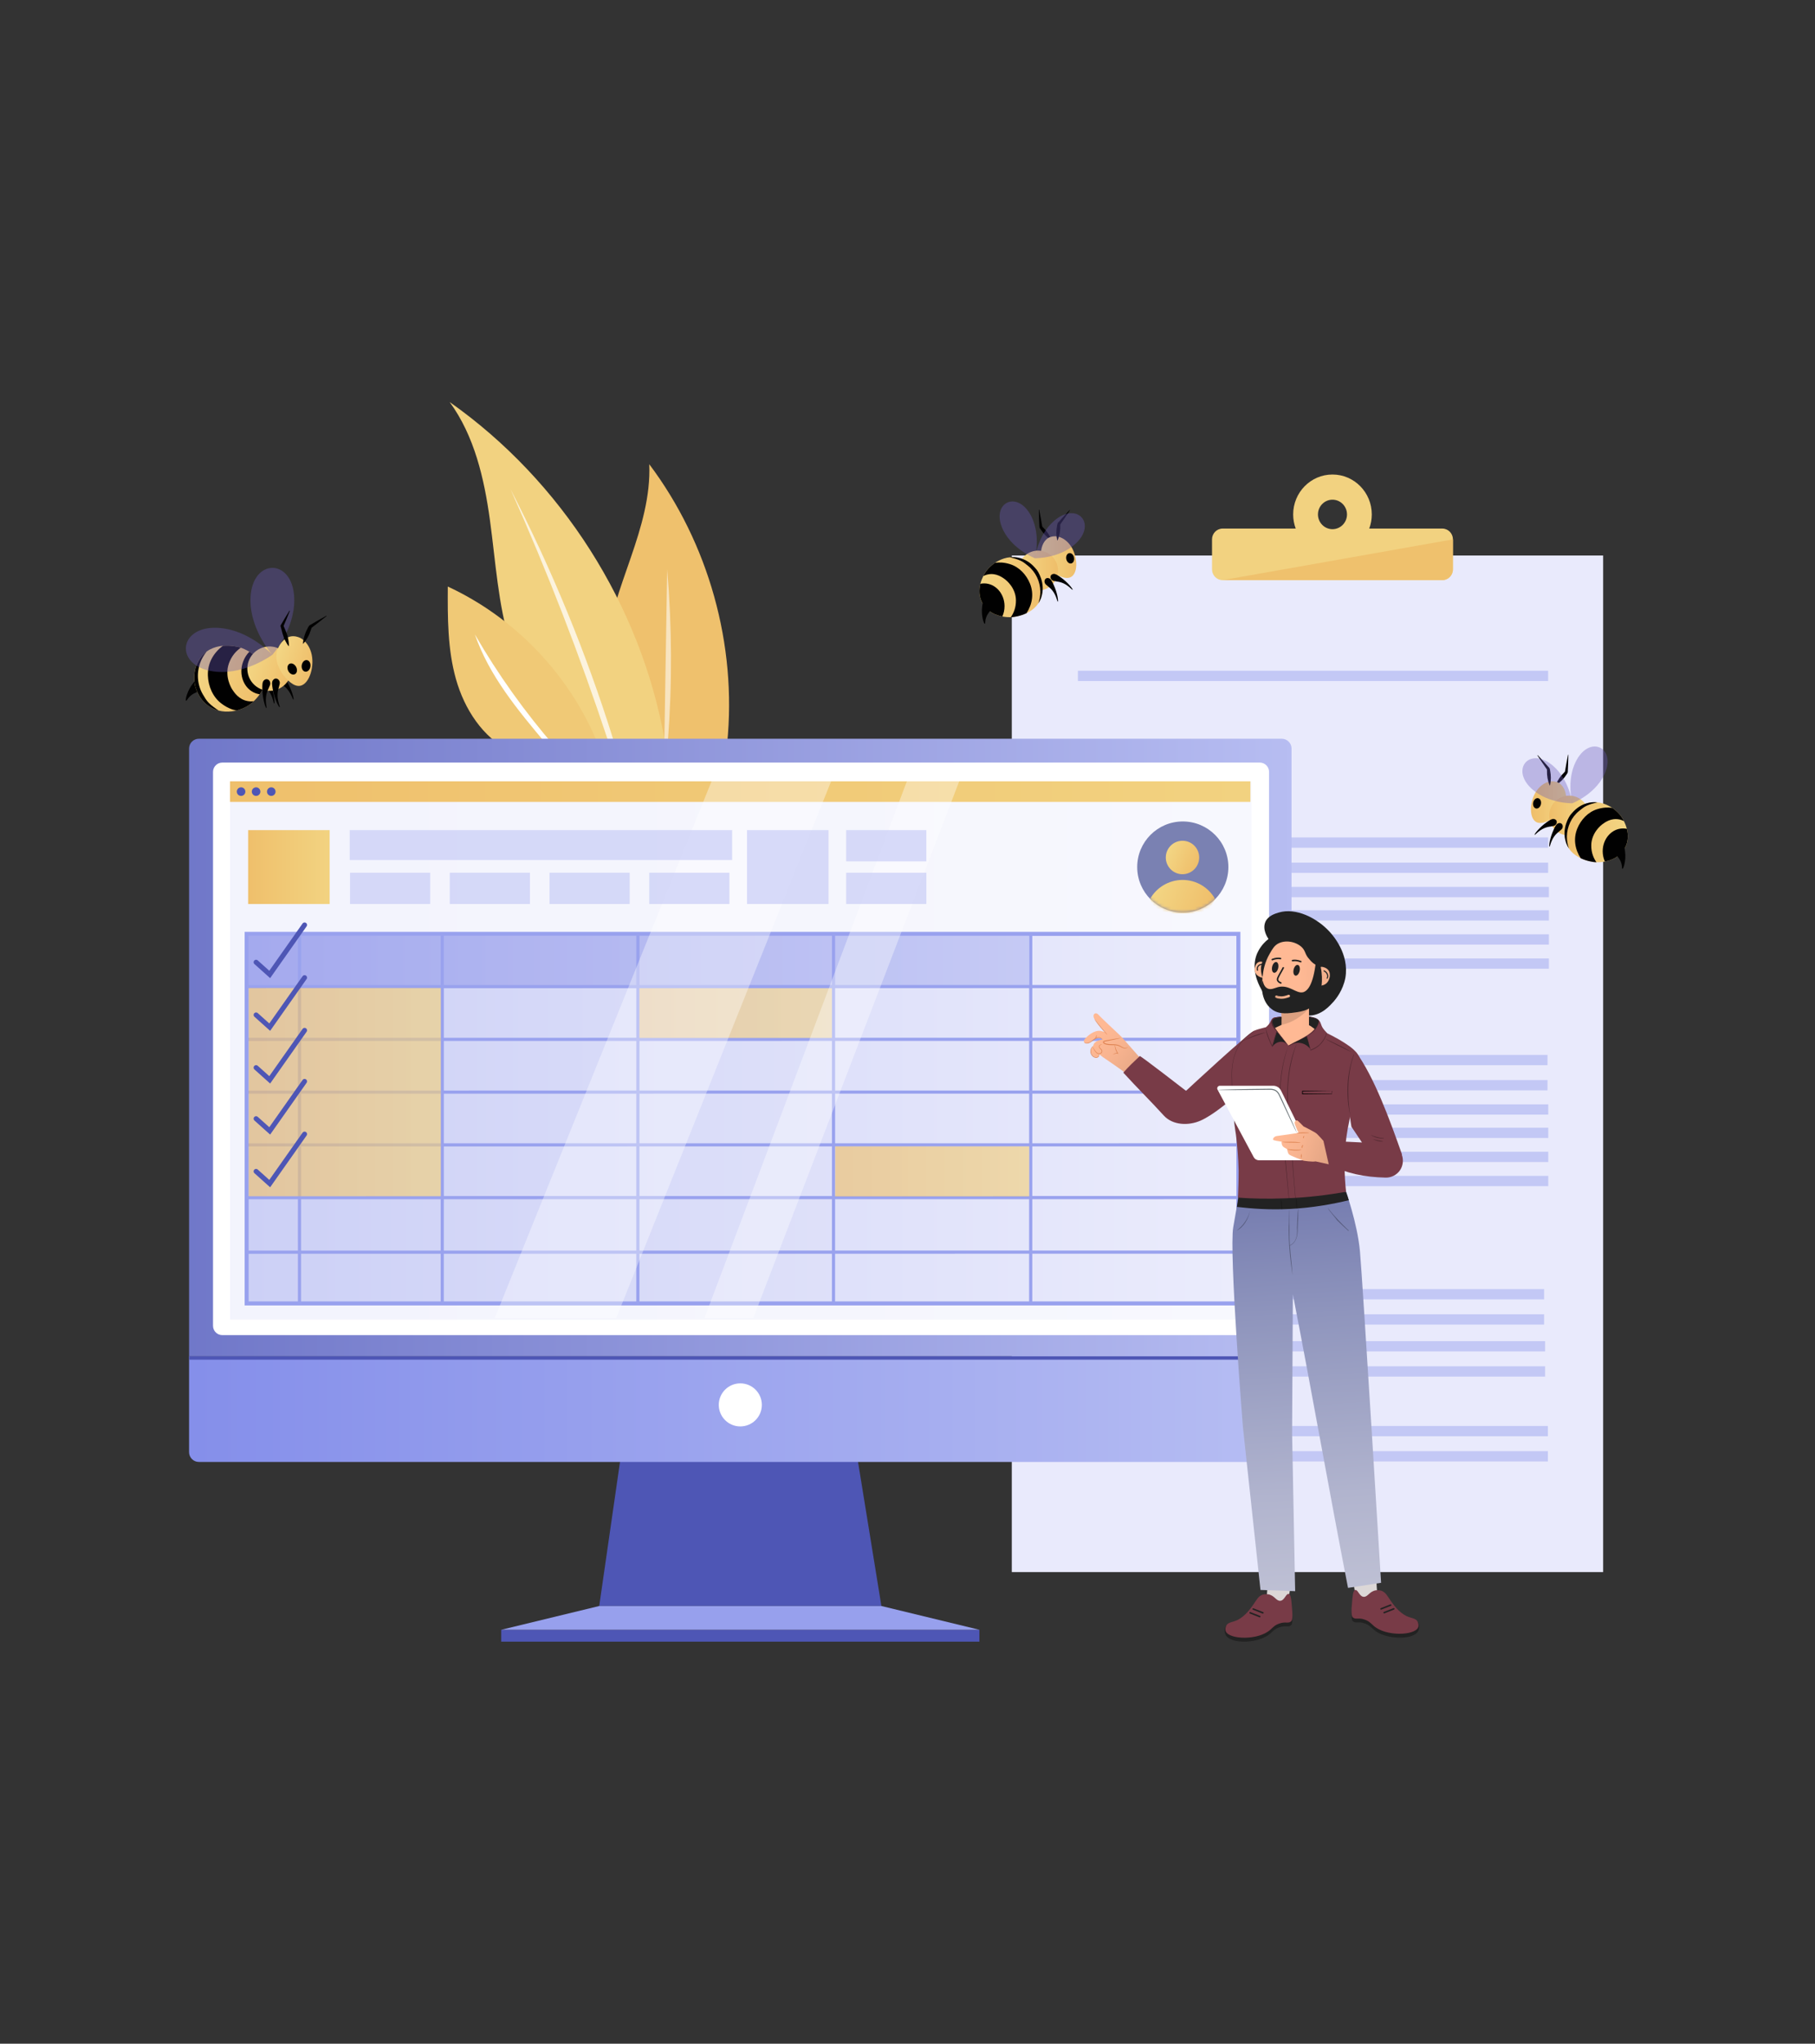 <svg xmlns="http://www.w3.org/2000/svg" width="596" height="671" viewBox="0 0 596 671" fill="none"><rect x="0" y="0" width="596" height="671" fill="#333333" stroke="none"/><path d="M207.205 242.678C200.089 234.992 197.944 223.745 198.951 213.318C199.959 202.892 203.737 192.966 207.144 183.058C210.551 173.15 213.645 162.879 213.202 152.414C232.7 178.356 242.023 211.744 238.781 244.034" fill="#EFC16D"></path><path opacity="0.561" d="M218.154 243.472C218.449 225.051 218.79 205.334 219.085 186.913C220.668 205.678 220.747 224.567 219.319 243.342L218.154 243.472Z" fill="white"></path><path d="M191.957 243.472C179.576 237.406 171.625 224.677 167.574 211.497C163.523 198.317 162.758 184.396 160.877 170.738C158.997 157.08 155.788 143.134 147.659 132C184.451 157.909 210.411 198.726 218.273 243.034" fill="#F2D280"></path><path d="M167.658 246.632C158.493 242.154 152.491 232.776 149.723 222.959C146.952 213.143 146.988 202.782 147.044 192.582C168.968 202.739 186.838 221.362 196.084 243.686" fill="#F0C976"></path><path opacity="0.741" d="M199.652 243.147C190.38 215.118 179.691 187.557 167.641 160.607C181.225 186.941 192.52 214.456 201.361 242.737" fill="white"></path><path d="M179.309 244.197C170.068 233.206 160.636 221.883 155.944 208.314C163.536 221.448 172.388 233.854 182.339 245.304" fill="white"></path><path d="M526.434 182.387H332.249V516.159H526.434V182.387Z" fill="#E9EAFC"></path><path d="M508.366 220.224H353.963V223.601H508.366V220.224Z" fill="#C3C8F5"></path><path d="M508.366 274.954H353.963V278.33H508.366V274.954Z" fill="#C3C8F5"></path><path d="M508.366 283.22H353.963V286.597H508.366V283.22Z" fill="#C3C8F5"></path><path d="M508.613 291.194H354.21V294.571H508.613V291.194Z" fill="#C3C8F5"></path><path d="M508.613 298.863H354.21V302.24H508.613V298.863Z" fill="#C3C8F5"></path><path d="M508.613 306.759H354.21V310.135H508.613V306.759Z" fill="#C3C8F5"></path><path d="M508.613 314.679H354.21V318.056H508.613V314.679Z" fill="#C3C8F5"></path><path d="M508.16 346.346H353.757V349.723H508.16V346.346Z" fill="#C3C8F5"></path><path d="M508.16 354.613H353.757V357.989H508.16V354.613Z" fill="#C3C8F5"></path><path d="M508.407 362.587H354.003V365.963H508.407V362.587Z" fill="#C3C8F5"></path><path d="M508.407 370.256H354.003V373.633H508.407V370.256Z" fill="#C3C8F5"></path><path d="M508.407 378.149H354.003V381.525H508.407V378.149Z" fill="#C3C8F5"></path><path d="M508.407 386.069H354.003V389.446H508.407V386.069Z" fill="#C3C8F5"></path><path d="M507.043 423.245H352.64V426.622H507.043V423.245Z" fill="#C3C8F5"></path><path d="M507.043 431.512H352.64V434.889H507.043V431.512Z" fill="#C3C8F5"></path><path d="M508.282 468.182H353.879V471.558H508.282V468.182Z" fill="#C3C8F5"></path><path d="M508.282 476.448H353.879V479.825H508.282V476.448Z" fill="#C3C8F5"></path><path d="M507.379 440.323H352.976V443.7H507.379V440.323Z" fill="#C3C8F5"></path><path d="M507.379 448.59H352.976V451.966H507.379V448.59Z" fill="#C3C8F5"></path><path d="M473.61 173.54H449.624C450.161 172.097 450.459 170.535 450.459 168.902C450.459 161.663 444.68 155.795 437.551 155.795C430.422 155.795 424.643 161.663 424.643 168.902C424.643 170.535 424.941 172.097 425.478 173.54H401.492C399.561 173.54 397.996 175.128 397.996 177.089V186.928C397.996 188.888 399.561 190.478 401.492 190.478H473.61C475.541 190.478 477.106 188.89 477.106 186.928V177.089C477.104 175.13 475.541 173.54 473.61 173.54ZM437.551 173.741C434.92 173.741 432.785 171.573 432.785 168.902C432.785 166.23 434.92 164.062 437.551 164.062C440.182 164.062 442.317 166.23 442.317 168.902C442.317 171.576 440.182 173.741 437.551 173.741Z" fill="#F2D280"></path><path d="M401.492 190.477H473.61C475.541 190.477 477.106 188.89 477.106 186.928V177.089L401.492 190.477Z" fill="#EFC16D"></path><path d="M204.574 473.164L196.771 527.293H289.427L280.649 473.164H204.574Z" fill="#4E56B5"></path><path d="M321.614 535.097H164.587V538.997H321.614V535.097Z" fill="#4E56B5"></path><path d="M196.771 527.293L164.587 535.097H321.614L289.427 527.293H196.771Z" fill="#97A0ED"></path><path d="M424.114 445.29H62.086V245.772C62.086 243.989 63.532 242.546 65.313 242.546H420.885C422.669 242.546 424.111 243.991 424.111 245.772V445.29H424.114Z" fill="url(#paint0_linear_586_2521)"></path><path d="M420.9 479.99H65.3C63.524 479.99 62.086 478.55 62.086 476.777V445.29H424.114V476.777C424.114 478.55 422.674 479.99 420.9 479.99Z" fill="url(#paint1_linear_586_2521)"></path><path d="M413.664 438.361H73.015C71.323 438.361 69.949 436.99 69.949 435.295V253.433C69.949 251.741 71.32 250.367 73.015 250.367H413.664C415.356 250.367 416.73 251.739 416.73 253.433V435.295C416.73 436.988 415.356 438.361 413.664 438.361Z" fill="white"></path><path d="M250.17 461.261C250.17 465.167 247.005 468.332 243.099 468.332C239.194 468.332 236.028 465.167 236.028 461.261C236.028 457.356 239.194 454.19 243.099 454.19C247.005 454.19 250.17 457.356 250.17 461.261Z" fill="white"></path><path d="M424.114 445.29H62.086V446.415H424.114V445.29Z" fill="#4E56B5"></path><path opacity="0.361" d="M410.937 256.532H75.526V433.268H410.937V256.532Z" fill="url(#paint2_linear_586_2521)"></path><path d="M406.652 306.614H80.991V427.948H406.652V306.614Z" fill="url(#paint3_linear_586_2521)" stroke="#98A1EE" stroke-width="1.323" stroke-miterlimit="10"></path><path opacity="0.851" d="M81.457 307.244H337.875V323.936H81.457C81.457 323.936 81.65 307.076 81.457 307.244Z" fill="url(#paint4_linear_586_2521)"></path><path d="M406.548 323.91L80.991 323.936" stroke="#99A2EE" stroke-width="1.038" stroke-miterlimit="10"></path><path d="M406.548 341.233L80.991 341.256" stroke="#99A2EE" stroke-width="1.038" stroke-miterlimit="10"></path><path d="M406.548 358.554L80.991 358.577" stroke="#99A2EE" stroke-width="1.038" stroke-miterlimit="10"></path><path d="M406.548 375.877L80.991 375.9" stroke="#99A2EE" stroke-width="1.038" stroke-miterlimit="10"></path><path d="M406.39 393.197L80.834 393.222" stroke="#99A2EE" stroke-width="1.038" stroke-miterlimit="10"></path><path d="M406.39 411.104L80.834 411.127" stroke="#99A2EE" stroke-width="1.038" stroke-miterlimit="10"></path><path d="M273.703 427.948L273.713 306.614" stroke="#99A2EE" stroke-width="1.038" stroke-miterlimit="10"></path><path d="M209.462 427.948L209.473 306.614" stroke="#99A2EE" stroke-width="1.038" stroke-miterlimit="10"></path><path d="M145.222 427.948L145.232 306.614" stroke="#99A2EE" stroke-width="1.038" stroke-miterlimit="10"></path><path d="M98.341 428.07L98.352 306.736" stroke="#99A2EE" stroke-width="1.038" stroke-miterlimit="10"></path><path d="M338.455 427.866L338.465 306.532" stroke="#99A2EE" stroke-width="1.038" stroke-miterlimit="10"></path><path opacity="0.631" d="M81.661 324.381H144.759V392.759H81.661C81.661 392.761 81.709 323.697 81.661 324.381Z" fill="url(#paint5_linear_586_2521)"></path><path opacity="0.549" d="M209.946 324.445H273.181V340.8H209.946C209.946 340.8 209.994 324.282 209.946 324.445Z" fill="url(#paint6_linear_586_2521)"></path><path opacity="0.631" d="M274.25 376.393H337.954V392.815H274.25C274.25 392.815 274.298 376.23 274.25 376.393Z" fill="url(#paint7_linear_586_2521)"></path><path d="M410.598 256.532H75.526V263.288H410.598V256.532Z" fill="url(#paint8_linear_586_2521)"></path><path opacity="0.361" d="M234.57 254.248L162.48 432.733H202.384L273.827 254.248H234.57Z" fill="white"></path><path opacity="0.361" d="M298.648 254.248L231.341 432.733H247.379L315.853 254.248H298.648Z" fill="white"></path><path d="M388.398 299.644C396.665 299.644 403.367 292.943 403.367 284.676C403.367 276.409 396.665 269.707 388.398 269.707C380.131 269.707 373.43 276.409 373.43 284.676C373.43 292.943 380.131 299.644 388.398 299.644Z" fill="#7A81B2"></path><mask id="mask0_586_2521" style="mask-type:luminance" maskUnits="userSpaceOnUse" x="373" y="269" width="31" height="31"><path d="M388.398 299.644C396.665 299.644 403.367 292.943 403.367 284.676C403.367 276.409 396.665 269.707 388.398 269.707C380.131 269.707 373.43 276.409 373.43 284.676C373.43 292.943 380.131 299.644 388.398 299.644Z" fill="white"></path></mask><g mask="url(#mask0_586_2521)"><path d="M393.785 281.686C393.696 284.724 391.164 287.116 388.142 287.027C385.121 286.938 382.732 284.414 382.819 281.384C382.908 278.346 385.434 275.964 388.46 276.045C391.495 276.127 393.869 278.656 393.785 281.686Z" fill="url(#paint9_linear_586_2521)"></path></g><mask id="mask1_586_2521" style="mask-type:luminance" maskUnits="userSpaceOnUse" x="373" y="269" width="31" height="31"><path d="M388.398 299.644C396.665 299.644 403.367 292.943 403.367 284.676C403.367 276.409 396.665 269.707 388.398 269.707C380.131 269.707 373.43 276.409 373.43 284.676C373.43 292.943 380.131 299.644 388.398 299.644Z" fill="white"></path></mask><g mask="url(#mask1_586_2521)"><path d="M399.011 295.176L396.322 299.876L380.315 299.927L377.593 295.242C379.682 291.479 383.699 288.925 388.292 288.904C392.895 288.892 396.91 291.418 399.011 295.164V295.176Z" fill="url(#paint10_linear_586_2521)"></path></g><path d="M79.167 261.316C79.944 261.316 80.574 260.686 80.574 259.909C80.574 259.131 79.944 258.501 79.167 258.501C78.39 258.501 77.76 259.131 77.76 259.909C77.76 260.686 78.39 261.316 79.167 261.316Z" fill="#4E56B5"></path><path d="M84.093 261.316C84.87 261.316 85.5 260.686 85.5 259.909C85.5 259.131 84.87 258.501 84.093 258.501C83.316 258.501 82.686 259.131 82.686 259.909C82.686 260.686 83.316 261.316 84.093 261.316Z" fill="#4E56B5"></path><path d="M89.08 261.316C89.857 261.316 90.487 260.686 90.487 259.909C90.487 259.131 89.857 258.501 89.08 258.501C88.303 258.501 87.673 259.131 87.673 259.909C87.673 260.686 88.303 261.316 89.08 261.316Z" fill="#4E56B5"></path><path d="M108.257 272.547H81.482V296.805H108.257V272.547Z" fill="url(#paint11_linear_586_2521)"></path><path opacity="0.651" d="M272.077 272.547H245.303V296.805H272.077V272.547Z" fill="#C5C9F5"></path><path opacity="0.651" d="M141.263 286.541H114.941V296.805H141.263V286.541Z" fill="#C5C9F5"></path><path opacity="0.651" d="M174.016 286.541H147.695V296.805H174.016V286.541Z" fill="#C5C9F5"></path><path opacity="0.651" d="M206.77 286.541H180.449V296.805H206.77V286.541Z" fill="#C5C9F5"></path><path opacity="0.651" d="M239.524 286.541H213.203V296.805H239.524V286.541Z" fill="#C5C9F5"></path><path opacity="0.651" d="M304.18 286.541H277.858V296.805H304.18V286.541Z" fill="#C5C9F5"></path><path opacity="0.651" d="M304.18 272.547H277.858V282.811H304.18V272.547Z" fill="#C5C9F5"></path><path opacity="0.651" d="M240.417 272.547H114.844V282.376H240.417V272.547Z" fill="#C5C9F5"></path><path d="M460.295 379.08C460.961 380.77 460.725 382.787 459.684 384.278C458.644 385.769 456.832 386.685 455.015 386.642C448.003 386.474 442.359 385.306 436.037 382.271C435.576 379.576 434.907 377.401 434.576 374.561C434.647 374.472 447.237 375.103 447.237 375.103L443.784 369.936C442.357 361.885 442.545 353.359 445.224 345.357C451.255 353.608 456.331 367.534 460.402 379.101" fill="#783B47"></path><path d="M453.056 527.888V527.774C452.267 525.743 451.929 519.767 451.929 516.156L444.042 517.395C444.38 518.975 445.141 524.354 445.479 525.932C448.184 527.741 450.466 525.973 453.056 527.888Z" fill="url(#paint12_linear_586_2521)"></path><path d="M415.14 529.188V529.074C415.928 527.043 416.267 521.067 416.267 517.456L424.154 518.695C423.816 520.275 423.055 525.654 422.717 527.232C420.015 529.041 417.732 527.272 415.14 529.188Z" fill="url(#paint13_linear_586_2521)"></path><path d="M423.142 524.566C423.93 524.677 424.042 526.484 424.269 529.303C424.607 532.914 424.157 533.476 423.93 533.59C423.142 534.379 422.014 533.59 420.21 534.267C418.633 534.72 417.844 535.733 417.167 536.298C413.447 539.682 404.206 539.908 402.517 536.863C401.84 535.735 402.178 534.043 402.967 533.367C403.868 532.69 404.771 533.479 406.349 533.14C408.488 532.69 409.842 530.547 411.646 527.952C412.661 526.487 413.223 525.245 414.689 524.795C415.478 524.568 416.155 524.683 416.379 524.683C418.521 525.021 418.971 526.828 420.322 526.828C421.788 526.822 422.238 524.451 423.142 524.566Z" fill="#222222"></path><path d="M423.142 523.324C423.931 523.438 424.043 525.242 424.269 528.061C424.607 531.672 424.157 532.234 423.931 532.346C423.142 533.135 422.015 532.346 420.211 533.023C418.633 533.473 417.845 534.488 417.168 535.053C413.224 538.664 403.644 538.325 402.517 535.618C402.179 534.829 402.629 533.926 402.629 533.814C403.194 532.572 404.657 532.687 406.349 531.896C409.054 530.542 410.743 527.947 411.646 526.708C412.662 525.242 413.224 524 414.689 523.55C415.478 523.324 416.155 523.438 416.379 523.438C418.521 523.777 418.972 525.581 420.323 525.581C421.788 525.581 422.239 523.212 423.142 523.324Z" fill="#783B47"></path><path d="M411.535 528.288L414.69 529.53" stroke="#222222" stroke-width="0.503" stroke-miterlimit="10" stroke-linecap="round" stroke-linejoin="round"></path><path d="M410.519 529.527L413.674 530.769" stroke="#222222" stroke-width="0.503" stroke-miterlimit="10" stroke-linecap="round" stroke-linejoin="round"></path><path d="M374.353 347.316L369.13 341.375C368.588 340.759 368.015 340.169 367.417 339.606C365.535 337.843 361.298 333.859 360.845 333.314C360.171 332.502 359.619 332.632 359.336 332.902C358.896 333.319 359.044 334.166 359.601 334.881C359.794 335.128 362.983 338.896 362.983 338.896C362.983 338.896 362.547 338.726 361.395 338.484C360.242 338.243 358.586 338.932 357.27 340.102C355.955 341.273 355.69 341.716 356.12 342.247C356.298 342.466 356.568 342.535 356.833 342.537C357.248 342.54 357.65 342.37 357.962 342.097C360.092 340.258 361.639 340.929 361.639 340.929L362.016 341.324C362.016 341.324 359.917 341.482 359.199 342.751C359.082 342.957 359.021 343.161 358.996 343.357C358.426 343.843 358.123 344.626 358.232 345.369C358.347 346.14 358.904 346.832 359.632 347.11C359.98 347.242 360.433 347.257 360.667 346.967C360.789 346.815 360.822 346.608 360.855 346.415C360.873 346.313 360.894 346.209 360.929 346.112L362.14 347.072C362.14 347.072 368.562 351.405 369.695 352.42L374.353 347.316Z" fill="url(#paint14_linear_586_2521)"></path><path d="M368.068 340.797C368.063 340.777 367.86 340.795 367.493 340.848C367.127 340.899 366.598 340.986 365.946 341.095C365.27 341.215 364.499 341.352 363.659 341.5C363.443 341.54 363.224 341.578 362.998 341.622C362.791 341.675 362.496 341.655 362.27 341.945C362.163 342.095 362.191 342.321 362.29 342.446C362.382 342.578 362.501 342.66 362.623 342.726C362.863 342.838 363.104 342.929 363.361 342.985C364.392 343.217 365.366 343.087 366.219 343.174C366.646 343.209 367.043 343.288 367.389 343.428C367.735 343.568 368.04 343.764 368.343 343.914C368.936 344.247 369.559 344.275 369.913 344.115C370.282 343.957 370.361 343.723 370.348 343.723C370.325 343.7 370.213 343.896 369.872 344.003C369.534 344.113 368.997 344.064 368.44 343.723C368.155 343.568 367.855 343.359 367.483 343.194C367.112 343.031 366.687 342.937 366.242 342.894C365.356 342.795 364.379 342.907 363.427 342.69C363.191 342.639 362.964 342.553 362.758 342.456C362.56 342.357 362.438 342.192 362.517 342.103C362.585 341.991 362.824 341.945 363.048 341.904C363.272 341.861 363.491 341.815 363.707 341.772C364.544 341.599 365.31 341.441 365.985 341.304C366.631 341.166 367.155 341.049 367.514 340.963C367.875 340.876 368.074 340.818 368.068 340.797Z" fill="#DE8250"></path><path d="M362.084 341.304C362.059 341.334 361.832 340.958 361.227 340.78C360.931 340.696 360.552 340.703 360.168 340.851C359.781 340.993 359.402 341.253 359.021 341.556C358.639 341.859 358.265 342.159 357.873 342.355C357.481 342.548 357.087 342.647 356.746 342.619C356.4 342.596 356.158 342.395 356.064 342.238C355.967 342.077 355.955 341.973 355.962 341.971C355.98 341.963 356.016 342.057 356.125 342.192C356.232 342.324 356.446 342.477 356.754 342.482C357.056 342.492 357.425 342.385 357.792 342.194C358.158 342.004 358.517 341.708 358.901 341.403C359.285 341.095 359.69 340.826 360.11 340.681C360.524 340.53 360.952 340.535 361.267 340.647C361.588 340.754 361.802 340.932 361.926 341.065C362.048 341.205 362.092 341.299 362.084 341.304Z" fill="#DE8250"></path><path d="M359.39 334.602C359.413 334.587 359.65 334.877 360.029 335.348C360.454 335.869 360.96 336.493 361.52 337.18C362.09 337.859 362.606 338.472 363.039 338.989C363.431 339.449 363.672 339.737 363.652 339.757C363.634 339.775 363.357 339.52 362.937 339.083C362.517 338.645 361.96 338.019 361.37 337.307C360.779 336.594 360.27 335.928 359.917 335.434C359.568 334.938 359.37 334.617 359.39 334.602Z" fill="#DE8250"></path><path d="M361.939 342.871C361.942 342.887 361.835 342.912 361.647 342.968C361.471 343.027 361.173 343.128 361.041 343.426C360.975 343.571 360.998 343.744 361.107 343.904C361.209 344.067 361.377 344.205 361.55 344.365C361.72 344.523 361.921 344.734 361.955 345.034C361.983 345.324 361.85 345.619 361.626 345.815C361.397 346.016 361.089 346.08 360.82 346.052C360.548 346.021 360.298 345.925 360.1 345.757C359.736 345.431 359.494 345.08 359.306 344.775C359.123 344.467 359.016 344.189 358.978 343.991C358.942 343.79 358.97 343.675 358.978 343.678C358.995 343.678 358.995 343.787 359.051 343.973C359.107 344.159 359.23 344.413 359.423 344.703C359.616 344.988 359.873 345.329 360.214 345.622C360.537 345.884 361.125 345.991 361.499 345.67C361.68 345.512 361.784 345.273 361.764 345.054C361.743 344.836 361.591 344.652 361.425 344.497C361.262 344.339 361.084 344.187 360.967 343.991C360.845 343.805 360.817 343.548 360.914 343.37C361.102 343.009 361.443 342.935 361.626 342.894C361.827 342.861 361.937 342.859 361.939 342.871Z" fill="#DE8250"></path><path d="M360.787 345.886C360.792 345.878 360.881 345.942 360.944 346.117C361.005 346.288 361.026 346.588 360.827 346.873C360.634 347.153 360.229 347.354 359.784 347.308C359.339 347.265 358.901 347 358.583 346.619C358.263 346.234 358.092 345.766 358.064 345.336C358.034 344.904 358.146 344.517 358.288 344.229C358.433 343.939 358.611 343.743 358.743 343.624C358.878 343.504 358.965 343.458 358.972 343.469C359 343.494 358.662 343.726 358.415 344.288C358.296 344.565 358.207 344.927 358.245 345.321C358.278 345.715 358.441 346.14 358.733 346.491C359.026 346.84 359.42 347.082 359.804 347.127C360.189 347.178 360.542 347.016 360.718 346.789C360.896 346.56 360.906 346.295 360.871 346.135C360.838 345.975 360.774 345.896 360.787 345.886Z" fill="#DE8250"></path><path d="M365.511 346.247C365.498 346.235 365.613 346.095 365.878 345.95C366.137 345.81 366.57 345.68 367.066 345.769L366.969 345.912C366.852 345.739 366.738 345.545 366.631 345.337C366.038 344.176 366.046 343.095 366.094 343.103C366.152 343.092 366.231 344.133 366.804 345.248C366.906 345.449 367.015 345.639 367.124 345.807L367.244 345.996L367.028 345.95C366.585 345.858 366.183 345.95 365.926 346.052C365.664 346.161 365.526 346.268 365.511 346.247Z" fill="#DE8250"></path><path d="M360.065 339.851C360.115 339.838 360.194 340.233 359.981 340.652C359.769 341.075 359.406 341.245 359.385 341.197C359.355 341.148 359.624 340.932 359.805 340.566C359.993 340.199 360.006 339.853 360.065 339.851Z" fill="#DE8250"></path><path d="M441.787 390.677C441.787 390.677 445.693 401.417 446.566 410.757C447.436 420.098 453.509 519.672 453.509 519.672L442.655 521.339C436.185 488.086 431.012 458.21 424.542 424.958L424.292 470.665L425.295 522.425L413.911 522.021L408.118 468.299C408.118 468.299 403.561 411.05 404.965 402.918C406.194 395.799 406.334 395.079 406.334 395.079L441.787 390.677Z" fill="url(#paint15_linear_586_2521)"></path><path d="M445.057 523.265C444.268 523.377 444.156 525.183 443.929 528.002C443.591 531.613 444.041 532.175 444.268 532.29C445.057 533.078 446.184 532.29 447.988 532.966C449.565 533.419 450.354 534.432 451.031 534.997C454.751 538.381 463.992 538.607 465.681 535.562C466.358 534.435 466.02 532.743 465.231 532.066C464.33 531.389 463.427 532.178 461.85 531.839C459.71 531.389 458.356 529.247 456.552 526.651C455.537 525.186 454.975 523.944 453.509 523.494C452.72 523.267 452.043 523.382 451.82 523.382C449.677 523.72 449.227 525.527 447.876 525.527C446.408 525.522 445.957 523.15 445.057 523.265Z" fill="#222222"></path><path d="M445.057 522.023C444.268 522.138 444.156 523.942 443.929 526.761C443.591 530.371 444.041 530.934 444.268 531.046C445.057 531.835 446.184 531.046 447.988 531.723C449.565 532.173 450.354 533.188 451.031 533.753C454.975 537.363 464.554 537.025 465.681 534.318C466.02 533.529 465.569 532.626 465.569 532.514C465.005 531.272 463.542 531.387 461.85 530.595C459.145 529.242 457.455 526.647 456.552 525.407C455.537 523.942 454.975 522.7 453.509 522.25C452.72 522.023 452.043 522.138 451.82 522.138C449.677 522.476 449.227 524.28 447.876 524.28C446.408 524.28 445.957 521.911 445.057 522.023Z" fill="#783B47"></path><path d="M456.662 526.988L453.507 528.229" stroke="#222222" stroke-width="0.503" stroke-miterlimit="10" stroke-linecap="round" stroke-linejoin="round"></path><path d="M457.677 528.227L454.522 529.469" stroke="#222222" stroke-width="0.503" stroke-miterlimit="10" stroke-linecap="round" stroke-linejoin="round"></path><path d="M442.914 394.069C437.731 395.308 430.856 396.601 423.417 396.939C416.88 397.278 411.02 396.827 406.176 396.263C406.738 391.866 407.303 388.141 407.641 385.66C418.46 386.113 431.195 390.848 442.013 391.301C442.624 393.143 442.471 392.512 442.914 394.069Z" fill="#222222"></path><g opacity="0.33"><path d="M423.417 397.054C423.417 398.857 423.417 403.483 423.417 405.175C423.417 409.686 424.206 414.424 424.432 418.709C423.643 413.294 423.078 407.882 423.193 402.468C423.305 402.468 423.305 396.939 423.417 397.054Z" fill="black"></path></g><g opacity="0.33"><path d="M426.348 396.827C426.348 398.97 426.236 401.224 426.122 403.369C426.236 405.511 425.671 408.106 423.529 409.007V408.893C425.669 407.877 426.122 405.509 425.895 403.254C426.01 401.677 426.01 398.069 426.348 396.827Z" fill="black"></path></g><path d="M412.712 313.249C410.797 318.213 413.163 322.948 413.952 324.416C414.29 325.093 414.967 326.335 416.094 327.689C419.811 331.973 425.221 332.765 427.813 333.215C428.826 333.327 429.391 333.441 430.18 333.441C434.123 333.215 436.716 330.169 437.955 328.818C438.632 328.029 440.998 325.208 441.787 321.035C443.141 313.14 437.617 307.051 436.716 306.033C432.546 301.41 425.559 297.912 419.926 299.604C418.799 299.942 416.432 300.619 415.529 302.649C414.402 305.242 416.318 307.949 416.544 308.288C414.175 310.092 413.163 312.234 412.712 313.249Z" fill="#222222"></path><path d="M429.841 336.597C430.518 336.935 431.08 337.274 431.757 337.612C434.462 341.22 435.362 345.054 433.899 346.973C432.66 348.553 430.068 348.438 426.236 348.326C421.503 348.1 417.783 346.973 415.417 346.072C415.979 343.138 416.43 340.207 416.994 337.274C418.234 337.047 419.473 336.709 420.712 336.485C420.712 335.696 420.826 334.793 420.826 333.89C420.826 333.213 420.753 332.556 420.6 331.859C420.826 331.971 421.05 332.086 421.277 332.086C421.389 332.198 421.615 332.312 421.839 332.424H421.953C425.559 332.198 428.152 331.635 428.376 331.521C428.376 331.521 428.602 331.406 428.94 331.182C429.052 331.182 429.052 331.07 429.052 331.07C429.167 330.956 429.279 330.956 429.391 330.844C429.391 330.844 429.503 330.844 429.503 330.732C429.617 330.618 429.729 330.618 429.729 330.506L429.844 330.391C429.841 332.651 429.841 334.566 429.841 336.597Z" fill="url(#paint16_linear_586_2521)"></path><path d="M429.841 331.07C428.826 332.309 427.022 333.889 424.432 335.243C423.078 335.92 421.839 336.258 420.826 336.484C420.826 335.696 420.826 334.792 420.826 333.889C420.826 333.212 420.712 332.536 420.712 331.859C421.727 331.52 422.966 331.294 424.317 331.07C426.46 330.732 428.376 330.846 429.841 331.07Z" fill="url(#paint17_linear_586_2521)"></path><path d="M414.626 321.032C414.514 321.032 412.71 320.694 412.148 319.226C411.809 318.437 412.036 317.646 412.148 317.422C412.262 316.969 412.486 316.295 413.163 315.956C413.725 315.618 414.402 315.73 414.514 315.844C414.288 316.409 414.064 317.198 414.064 318.099C414.064 319.452 414.402 320.467 414.626 321.032Z" fill="url(#paint18_linear_586_2521)"></path><path d="M414.626 316.633C414.514 316.633 413.949 316.519 413.386 316.971C412.936 317.31 412.71 317.987 412.936 318.551" stroke="#222222" stroke-width="0.372" stroke-miterlimit="10" stroke-linecap="round" stroke-linejoin="round"></path><path d="M411.585 338.739C410.524 338.543 389.459 358.152 389.459 358.152C389.459 358.152 374.112 346.255 374.272 346.748C372.407 348.499 370.542 350.252 368.87 352.176C373.557 357.331 377.47 361.101 382.157 366.256C385.093 369.485 390.304 369.681 394.289 367.902C398.273 366.124 403.28 361.905 407.046 358.705L411.583 339.36" fill="#783B47"></path><path d="M432.885 323.625C432.885 323.625 435.928 324.075 436.605 320.918C436.717 320.579 436.831 319.676 436.378 318.775C435.589 317.422 433.785 317.422 433.785 317.422C433.9 317.987 434.012 318.549 434.012 319.34C434.012 321.371 433.335 322.836 432.885 323.625Z" fill="url(#paint19_linear_586_2521)"></path><path d="M434.8 317.761C434.686 322.498 432.996 327.348 431.195 329.266C430.856 329.605 430.518 329.943 430.179 330.17C426.236 333.327 421.277 332.2 421.277 332.2C421.277 332.2 421.05 332.2 420.712 331.974C418.908 331.297 413.275 328.251 414.74 319.679C414.852 318.89 415.191 316.071 416.994 313.026C417.895 311.445 418.46 310.545 419.587 309.868C421.953 308.514 425.335 309.079 427.363 310.883C428.828 312.237 428.376 313.252 429.956 314.944C431.419 316.86 433.446 317.537 434.8 317.761Z" fill="url(#paint20_linear_586_2521)"></path><path d="M421.389 317.761C420.827 318.776 420.488 319.453 420.262 319.791C419.585 321.03 419.361 321.483 419.585 321.934C419.811 322.386 420.262 322.61 420.6 322.722" stroke="#222222" stroke-width="0.507" stroke-miterlimit="10" stroke-linecap="round" stroke-linejoin="round"></path><path d="M420.485 314.717C419.809 314.603 418.908 314.603 417.781 315.056" stroke="#222222" stroke-width="0.507" stroke-miterlimit="10" stroke-linecap="round" stroke-linejoin="round"></path><path d="M424.432 315.392C425.109 315.28 426.01 315.28 427.137 315.73" stroke="#222222" stroke-width="0.507" stroke-miterlimit="10" stroke-linecap="round" stroke-linejoin="round"></path><path d="M419.722 317.845C419.938 316.873 419.674 315.985 419.127 315.863C418.58 315.741 417.961 316.43 417.742 317.402C417.524 318.376 417.791 319.262 418.338 319.384C418.885 319.506 419.506 318.817 419.722 317.845Z" fill="#222222"></path><path d="M426.765 318.789C426.984 317.817 426.717 316.929 426.17 316.806C425.623 316.684 425.004 317.374 424.785 318.346C424.567 319.32 424.834 320.206 425.381 320.328C425.928 320.45 426.549 319.761 426.765 318.789Z" fill="#222222"></path><path d="M431.983 337.612C431.645 338.062 431.08 338.627 430.291 339.192C429.503 339.757 428.826 340.319 426.798 341.334C426.121 341.673 424.882 342.35 423.081 343.253C421.389 341.11 419.699 339.08 418.01 336.935C417.221 337.05 416.206 337.162 415.193 337.385C413.839 337.724 412.6 338.062 411.588 338.513C410.572 339.189 409.333 340.205 407.982 341.67C407.532 342.121 406.178 343.924 405.278 346.52C404.827 347.647 404.377 349.339 404.601 357.008C404.713 362.534 405.051 365.918 405.163 366.821C405.39 369.078 405.613 370.994 405.84 372.462C406.29 375.958 406.629 380.019 406.741 384.304C406.741 387.461 406.629 390.395 406.514 393.214C411.247 393.553 416.32 393.665 421.954 393.441C429.391 393.214 436.154 392.314 442.013 391.298C440.774 379.905 442.128 371.335 443.705 365.356C445.733 357.911 449.115 350.581 445.621 345.843C444.382 344.151 442.016 342.685 439.762 341.332C436.602 339.53 433.897 338.289 431.983 337.612Z" fill="#783B47"></path><path d="M419.297 338.64C420.651 340.22 421.663 341.701 423.017 343.278C422.74 343.001 422.452 342.474 421.439 342.136C420.2 341.797 418.735 342.362 417.834 343.601C418.282 341.912 418.732 340.332 419.297 338.64Z" fill="#222222"></path><path d="M426.009 332.311C427.475 332.085 429.052 331.747 430.63 330.619C432.434 329.154 432.996 327.347 433.561 325.658C433.561 325.658 434.688 322.274 433.675 317.424C433.675 317.198 433.561 316.747 433.225 316.409C432.887 316.071 432.324 315.959 432.098 315.847C431.197 323.403 429.393 325.322 427.928 325.772C425.561 326.337 423.419 323.18 419.702 324.08C418.463 324.419 417.335 325.096 416.208 324.533C414.855 323.856 414.743 322.052 414.631 322.052C414.292 322.164 413.618 328.37 417.562 331.301C420.035 333.327 423.531 332.65 426.009 332.311Z" fill="#222222"></path><path d="M419.134 327.236C419.361 327.348 419.699 327.462 420.035 327.462C421.389 327.689 422.513 327.236 423.19 327.012" stroke="url(#paint21_linear_586_2521)" stroke-width="0.817" stroke-miterlimit="10" stroke-linecap="round"></path><path d="M434.8 318.776C434.912 318.888 435.363 319.002 435.701 319.565C436.151 320.241 435.927 321.03 435.813 321.145" stroke="#222222" stroke-width="0.359" stroke-miterlimit="10" stroke-linecap="round" stroke-linejoin="round"></path><path d="M423.078 343.364C423.078 343.364 422.289 342.349 419.134 338.515C418.572 340.207 418.122 341.787 417.557 343.479C416.994 342.352 416.43 341.11 415.979 339.645C415.753 338.968 415.529 338.179 415.417 337.502C416.43 336.713 416.995 335.922 417.221 335.36C417.447 334.909 417.671 334.345 418.234 334.121C418.46 334.006 418.684 334.006 419.134 334.006C419.473 334.006 420.155 334.034 420.826 333.95C420.826 334.853 420.712 335.36 420.712 336.263C419.923 336.601 419.134 337.052 418.346 337.39C418.572 337.617 418.796 337.952 419.134 338.405C421.277 340.996 423.078 343.364 423.078 343.364Z" fill="#783B47"></path><path d="M423.078 343.392C423.078 343.28 424.205 342.604 429.164 340.347C429.615 341.812 429.953 343.392 430.403 344.858C431.08 344.631 432.207 344.181 433.335 343.166C435.027 341.7 435.477 339.894 435.701 339.105C434.8 338.204 434.235 337.413 434.009 336.848C433.67 335.948 433.558 335.383 432.996 334.932C432.658 334.706 432.319 334.594 431.531 334.367C430.968 334.141 430.403 334.029 429.953 333.915C429.953 334.818 429.953 335.721 429.953 336.622C430.18 336.736 430.518 336.96 430.742 337.075C431.192 337.413 431.643 337.64 431.981 337.975C431.531 338.428 430.968 339.103 430.065 339.782C426.686 342.492 423.078 343.507 423.078 343.392Z" fill="#783B47"></path><g opacity="0.33"><path d="M423.079 343.365C420.259 351.374 419.923 359.947 420.936 368.292C421.725 375.622 422.628 386.001 423.302 393.443H423.19C422.514 385.998 421.501 375.622 420.712 368.292C419.812 360.058 420.035 351.034 423.079 343.365Z" fill="black"></path></g><g opacity="0.33"><path d="M443.36 366.178C441.891 359.613 442.184 352.56 444.535 346.189H444.634C442.382 352.56 442.382 359.712 443.36 366.178Z" fill="black"></path></g><g opacity="0.33"><path d="M405.838 372.577C404.937 366.6 404.487 360.509 404.487 354.417C404.148 348.1 405.838 341.899 411.588 338.627V338.739C405.84 342.123 404.263 348.214 404.601 354.417C404.599 360.397 405.385 366.712 405.838 372.577Z" fill="black"></path></g><path d="M423.078 343.365C421.727 341.784 420.445 340.293 419.206 338.601L419.358 338.515C418.796 340.321 418.231 342.013 417.781 343.817C416.88 341.899 415.753 339.533 415.641 337.614C416.203 339.645 416.88 341.561 417.895 343.479H417.669C418.231 341.787 418.682 339.983 419.246 338.291C420.374 339.981 421.839 341.673 423.078 343.365Z" fill="#502830"></path><g opacity="0.33"><path d="M423.078 343.337C424.656 342.433 427.465 341.075 429.019 340.087C429.154 340.001 429.2 340.054 429.236 340.291L430.403 344.802L430.291 344.69C431.531 344.237 432.77 343.563 433.673 342.548C434.574 341.533 435.25 340.403 435.589 339.049H435.703C435.138 341.757 432.999 344.125 430.294 344.914V344.8L429.055 340.288L429.169 340.4L426.126 341.98C425.449 342.319 424.21 342.996 423.422 343.334L423.195 343.446C423.19 343.337 423.19 343.337 423.078 343.337Z" fill="black"></path></g><path d="M429.052 340.207C430.744 339.08 432.434 337.5 432.884 335.47C432.884 335.243 432.884 335.131 432.772 334.905C431.983 334.34 430.744 334.228 429.841 333.89V333.671C430.854 334.009 432.256 334.025 432.978 334.892C433.141 335.086 433.108 335.243 433.108 335.47C432.772 337.612 430.968 339.304 429.052 340.207Z" fill="#502830"></path><g opacity="0.33"><path d="M434.912 340.884C437.843 342.349 441.337 343.815 443.929 345.507C440.998 344.041 437.617 342.576 434.912 340.884Z" fill="black"></path></g><g opacity="0.33"><path d="M407.639 342.011C410.117 340.657 413.163 339.304 415.753 338.965C412.936 339.869 410.231 340.769 407.639 342.011Z" fill="black"></path></g><path d="M432.208 337.385C432.096 337.5 431.981 337.724 431.869 337.95C431.531 337.724 431.08 337.385 430.63 337.049C430.404 336.823 430.068 336.711 429.841 336.596V333.889C430.18 334.004 432.421 334.261 432.856 334.96C433.276 335.64 432.546 336.823 432.208 337.385Z" fill="#222222"></path><path d="M417.896 334.792C418.234 334.342 418.796 334.228 419.023 334.116C419.135 334.116 419.135 334.116 419.249 334.116C419.588 334.116 420.15 334.004 420.827 333.889C420.827 334.792 420.827 335.581 420.827 336.484C420.038 336.823 419.249 337.273 418.461 337.612C417.557 336.711 417.331 335.469 417.896 334.792Z" fill="#222222"></path><path d="M424.093 342.802C424.432 342.688 426.348 341.899 428.264 342.802C429.276 343.252 429.841 343.929 430.179 344.268C429.841 342.914 429.503 341.56 429.052 340.321C427.475 341.11 425.783 342.011 424.093 342.802Z" fill="#222222"></path><g opacity="0.33"><path d="M436.04 396.601C438.07 399.308 440.436 401.677 442.914 404.046L442.803 404.16C441.563 403.033 440.324 401.904 439.083 400.662C438.518 399.761 436.263 397.39 436.04 396.601Z" fill="black"></path></g><path d="M420.826 333.945C417.012 334.169 417.31 335.754 419.274 338.327L419.208 338.571C417.865 337.332 416.371 334.912 418.834 334.06C419.559 333.808 420.91 333.632 420.826 333.945Z" fill="#502830"></path><g opacity="0.33"><path d="M420.712 393.558C420.939 394.685 420.939 395.926 420.939 397.054H420.827C420.712 395.924 420.6 394.797 420.712 393.558Z" fill="black"></path></g><g opacity="0.33"><path d="M425.671 393.331C425.897 394.458 425.897 395.7 425.897 396.827H425.785C425.671 395.7 425.559 394.573 425.671 393.331Z" fill="black"></path></g><g opacity="0.33"><path d="M450.013 372.577C451.364 373.142 452.83 373.592 454.407 373.704V373.818C452.832 373.818 451.367 373.48 450.013 372.577Z" fill="black"></path></g><g opacity="0.33"><path d="M450.802 374.045C451.929 374.271 452.944 374.498 454.071 374.722V374.834C452.944 374.834 451.817 374.495 450.802 374.045Z" fill="black"></path></g><path d="M437.393 359.155L427.699 359.267H427.587C427.587 359.267 427.587 358.366 427.587 358.252C427.587 358.14 427.587 358.14 427.699 358.14L437.393 358.252H437.505L437.393 359.155ZM437.393 359.043V358.254L427.699 358.369L427.813 358.254V359.157L427.699 359.043H437.393Z" fill="black"></path><g opacity="0.33"><path d="M410.458 397.616C410.008 400.097 408.316 403.031 406.062 404.046C408.204 402.468 409.781 400.211 410.458 397.616Z" fill="black"></path></g><g opacity="0.33"><path d="M425.895 342.461C422.852 350.583 422.289 359.267 423.416 367.727C424.093 375.172 424.767 385.774 425.444 393.331H425.332C424.656 385.774 423.867 375.172 423.19 367.727C422.177 359.267 422.516 350.133 425.895 342.461Z" fill="black"></path></g><path d="M427.638 372.297L420.653 358.063C420.18 357.097 419.195 356.483 418.119 356.483H400.571C399.919 356.483 399.504 357.178 399.81 357.753L411.69 379.93C412.023 380.551 412.672 380.94 413.376 380.94H431.579L427.638 372.297Z" fill="white"></path><g opacity="0.71"><path d="M399.924 357.858C399.924 357.868 400.046 357.878 400.275 357.886C400.543 357.891 400.873 357.896 401.28 357.903C402.199 357.903 403.451 357.903 404.977 357.903C408.138 357.875 412.425 357.84 417.16 357.799C417.74 357.822 418.313 357.916 418.781 358.191C419.251 358.458 419.59 358.911 419.857 359.382C420.366 360.354 420.796 361.369 421.241 362.292C422.114 364.15 422.9 365.829 423.569 367.256C424.228 368.633 424.768 369.76 425.165 370.59C425.345 370.953 425.495 371.251 425.612 371.49C425.719 371.694 425.778 371.798 425.79 371.796C425.801 371.791 425.76 371.676 425.673 371.465C425.569 371.221 425.439 370.913 425.282 370.539C424.908 369.699 424.401 368.554 423.78 367.16C423.129 365.725 422.363 364.035 421.516 362.168C421.076 361.229 420.666 360.244 420.137 359.224C419.857 358.728 419.488 358.221 418.944 357.906C418.404 357.59 417.776 357.494 417.173 357.468C412.392 357.499 408.097 357.603 404.972 357.669C403.448 357.713 402.196 357.748 401.278 357.774C400.871 357.791 400.54 357.807 400.273 357.819C400.046 357.835 399.924 357.847 399.924 357.858Z" fill="#263238"></path></g><path d="M434.579 374.564C434.579 374.564 432.961 372.727 432.322 372.167C431.683 371.61 428.04 369.824 428.04 369.824C428.04 369.824 426.147 367.811 425.895 367.842C425.646 367.872 424.87 368.109 425.205 369.109C425.531 370.073 426.063 371.355 426.455 371.964L419.254 372.989C418.801 373.053 418.384 373.302 418.145 373.694C417.985 373.956 417.939 374.231 418.297 374.36C419.094 374.645 422.251 375.03 422.251 375.03L420.839 374.841C420.839 374.841 420.702 376.187 421.643 376.704C422.58 377.218 422.653 377.33 422.653 377.33C422.653 377.33 422.844 378.564 423.279 379.019C423.714 379.475 428.035 381.08 428.035 381.08C428.035 381.08 430.727 381.536 432.035 381.317L436.327 382.273L434.579 374.564Z" fill="url(#paint22_linear_586_2521)"></path><path d="M425.765 372.078C425.775 372.149 426.691 372.078 427.821 372.063C428.953 372.053 429.882 371.997 429.877 371.918C429.874 371.854 428.958 371.796 427.816 371.806C426.669 371.821 425.753 372.009 425.765 372.078Z" fill="#DE824F"></path><path d="M427.113 375.167C427.126 375.088 425.767 374.884 424.088 374.895C423.251 374.889 422.493 374.905 421.946 374.91C421.399 374.917 421.06 374.912 421.058 374.948C421.053 374.981 421.391 375.052 421.941 375.091C422.49 375.131 423.251 375.146 424.085 375.152C425.76 375.144 427.103 375.228 427.113 375.167Z" fill="#DE824F"></path><path d="M427.399 377.53C427.389 377.454 426.333 377.548 425.035 377.479C423.737 377.418 422.697 377.217 422.679 377.291C422.661 377.355 423.697 377.673 425.022 377.736C426.348 377.805 427.409 377.594 427.399 377.53Z" fill="#DE824F"></path><path d="M427.279 380.23C427.35 380.232 427.422 379.937 427.437 379.568C427.452 379.199 427.409 378.899 427.338 378.894C427.266 378.892 427.195 379.187 427.18 379.556C427.165 379.925 427.208 380.225 427.279 380.23Z" fill="#DE824F"></path><path d="M427.546 376.981C427.618 376.966 427.628 376.726 427.722 376.464C427.808 376.2 427.951 376.006 427.903 375.95C427.862 375.894 427.595 376.045 427.48 376.38C427.361 376.719 427.478 377.001 427.546 376.981Z" fill="#DE824F"></path><path d="M427.989 373.709C428.06 373.709 428.116 373.549 428.185 373.365C428.248 373.182 428.307 373.024 428.251 372.976C428.2 372.93 428.025 373.047 427.941 373.279C427.857 373.51 427.918 373.711 427.989 373.709Z" fill="#DE824F"></path><path d="M341.25 167.382C341.578 168.955 341.968 171.232 342.24 172.84C342.283 172.962 342.431 173.064 342.525 173.178C343.708 174.326 344.644 175.654 345.252 177.221C345.275 177.275 345.209 177.326 345.166 177.295C343.749 176.392 342.632 175.219 341.734 173.83C341.558 173.593 341.344 173.29 341.326 172.985C341.253 171.341 341.148 169.016 341.138 167.395C341.138 167.331 341.237 167.314 341.25 167.382Z" fill="#010101"></path><path d="M347.563 176.211C346.922 176.036 345.915 175.98 344.887 176.326C342.854 177.013 341.879 179.468 341.846 181.448C341.775 185.374 345.469 187.778 346.304 188.277C347.197 188.816 349.95 190.475 351.759 189.401C354.189 187.961 353.843 182.234 351.436 179C351.029 178.458 349.767 176.809 347.563 176.204V176.211Z" fill="url(#paint23_linear_586_2521)"></path><path d="M351.754 184.994C352.456 184.852 352.873 183.982 352.688 183.048C352.499 182.114 351.777 181.473 351.075 181.616C350.372 181.758 349.955 182.628 350.141 183.562C350.329 184.496 351.052 185.137 351.754 184.994Z" fill="#010101"></path><path d="M340.892 193.874C344.5 193.874 347.426 190.943 347.426 187.325C347.426 183.707 344.5 180.776 340.892 180.776C337.284 180.776 334.358 183.707 334.358 187.325C334.358 190.943 337.284 193.874 340.892 193.874Z" fill="url(#paint24_linear_586_2521)"></path><path d="M341.933 196.114C341.889 196.249 341.846 196.373 341.785 196.508V196.516C341.561 197.093 341.286 197.615 340.976 198.093C340.167 199.302 339.088 200.205 337.973 200.857C337.93 200.887 337.877 200.91 337.834 200.941C337.579 201.08 337.322 201.215 337.068 201.335C334.956 202.337 332.923 202.566 332.478 202.615H332.465C332.361 202.622 332.177 202.645 331.923 202.645C331.307 202.658 330.302 202.633 329.142 202.409C326.956 202.002 324.252 200.905 322.672 198.16C321.382 195.915 321.448 193.59 321.929 191.679C322.183 190.707 322.537 189.834 322.885 189.137C323.366 188.178 323.822 187.547 323.898 187.443C324.654 186.46 325.615 185.542 326.743 184.784H326.753C327.129 184.529 327.531 184.293 327.946 184.087C327.969 184.079 327.982 184.064 328.007 184.056C329.114 183.491 330.328 183.097 331.6 182.977C332.076 182.916 332.556 182.903 333.048 182.934H333.055C333.457 182.957 333.857 183 334.261 183.084C335.528 183.321 336.587 183.799 337.434 184.321C338.373 184.896 339.205 185.644 339.925 186.481L340.401 187.028C340.668 187.361 343.5 191.33 341.925 196.121V196.114H341.933Z" fill="url(#paint25_linear_586_2521)"></path><path d="M329.865 199.026C329.865 200.235 329.608 201.388 329.147 202.4C326.962 201.993 324.254 200.897 322.677 198.151C321.387 195.907 321.453 193.582 321.934 191.671C322.336 191.587 322.751 191.543 323.171 191.543C326.87 191.543 329.865 194.894 329.865 199.026Z" fill="#010101"></path><path d="M337.072 201.332C334.961 202.334 332.928 202.563 332.482 202.612H332.47C332.365 202.619 332.182 202.642 331.928 202.642C332.846 201.306 333.643 199.515 333.612 197.07C333.559 192.948 330.36 190.465 330.063 190.236C329.223 189.615 327.195 188.081 324.524 188.579C323.915 188.689 323.366 188.89 322.893 189.137C323.373 188.177 323.829 187.546 323.905 187.442C324.661 186.46 325.623 185.541 326.75 184.783H326.76C328.198 184.569 329.793 184.648 331.648 185.221C334.686 186.157 337.029 188.681 338.21 191.587C339.551 194.894 339.009 198.368 337.078 201.334H337.072V201.332Z" fill="#010101"></path><path d="M341.933 196.114C341.889 196.249 341.846 196.373 341.785 196.516C341.561 197.093 341.286 197.615 340.976 198.093C341.353 196.971 341.645 195.641 341.622 194.185C341.574 190.979 340.136 187.832 337.587 185.784C336.808 185.158 336.048 184.504 335.134 184.089C334.007 183.578 332.809 183.257 331.603 182.977C332.078 182.916 332.559 182.903 333.053 182.934C333.455 182.957 333.854 183 334.259 183.084C335.526 183.321 336.584 183.799 337.432 184.321C338.371 184.896 339.203 185.644 339.923 186.481L340.398 187.028C340.666 187.361 343.498 191.33 341.923 196.121L341.933 196.114Z" fill="#010101"></path><path d="M323.483 196.709C322.784 197.129 322.654 198.04 322.514 199.149C322.135 202.149 323.069 204.861 323.389 204.813C323.687 204.77 323.219 203.241 324.524 201.373C325.666 199.745 327.117 199.047 327.124 198.218C327.137 197.264 324.755 195.936 323.483 196.701V196.709Z" fill="#010101"></path><path d="M345.907 188.437C346.551 188.333 347.312 188.854 348.233 189.498C350.729 191.241 352.403 193.498 352.223 193.643C352.057 193.775 350.945 192.249 349.022 191.44C347.34 190.73 346.086 190.984 345.437 190.455C344.696 189.839 344.74 188.625 345.907 188.437Z" fill="#010101"></path><path d="M344.487 189.867C345.095 190.099 345.497 190.931 345.968 191.953C347.258 194.714 347.586 197.508 347.357 197.543C347.148 197.574 346.947 195.699 345.688 194.03C344.586 192.572 343.37 192.165 343.077 191.384C342.736 190.48 343.385 189.452 344.489 189.872L344.487 189.867Z" fill="#010101"></path><path d="M351.296 167.571C350.431 168.919 349.118 170.825 348.187 172.158C348.133 172.275 348.169 172.456 348.156 172.596C348.199 174.247 347.937 175.85 347.278 177.397C347.255 177.451 347.174 177.44 347.164 177.39C346.785 175.751 346.805 174.125 347.133 172.509C347.177 172.217 347.233 171.848 347.434 171.619C348.525 170.398 350.077 168.662 351.207 167.497C351.25 167.449 351.339 167.51 351.298 167.568L351.296 167.571Z" fill="#010101"></path><path opacity="0.36" d="M346.698 170.55C353.919 164.911 360.011 171.97 353.4 178.313C353.222 178.483 353.036 178.654 352.846 178.816C347.518 183.435 339.831 183.282 339.831 183.282C339.831 183.282 340.788 175.641 346.118 171.023C346.309 170.858 346.502 170.7 346.698 170.545V170.55Z" fill="#6A59BA"></path><path opacity="0.36" d="M329.177 173.522C325.465 165.133 333.778 160.922 338.317 168.891C338.439 169.105 338.559 169.329 338.67 169.552C341.848 175.852 339.838 183.287 339.838 183.287C339.838 183.287 332.673 180.506 329.495 174.206C329.383 173.982 329.277 173.756 329.177 173.527V173.522Z" fill="#6A59BA"></path><path d="M514.897 247.835C514.569 249.408 514.18 251.685 513.907 253.293C513.864 253.415 513.717 253.517 513.622 253.631C512.439 254.779 511.503 256.107 510.895 257.674C510.872 257.728 510.938 257.779 510.981 257.748C512.399 256.845 513.516 255.672 514.414 254.283C514.589 254.046 514.803 253.743 514.821 253.438C514.895 251.794 514.999 249.469 515.009 247.848C515.009 247.782 514.91 247.764 514.897 247.835Z" fill="#010101"></path><path d="M508.584 256.662C509.225 256.486 510.233 256.43 511.261 256.776C513.294 257.463 514.268 259.919 514.301 261.898C514.373 265.824 510.678 268.229 509.844 268.727C508.951 269.267 506.198 270.926 504.388 269.852C501.959 268.412 502.305 262.684 504.712 259.451C505.119 258.906 506.381 257.26 508.584 256.654V256.662Z" fill="url(#paint26_linear_586_2521)"></path><path d="M504.393 265.448C503.691 265.305 503.274 264.435 503.46 263.501C503.648 262.567 504.371 261.926 505.073 262.069C505.775 262.211 506.192 263.081 506.007 264.015C505.818 264.949 505.096 265.59 504.393 265.448Z" fill="#010101"></path><path d="M515.256 274.327C511.648 274.327 508.722 271.396 508.722 267.778C508.722 264.16 511.648 261.229 515.256 261.229C518.864 261.229 521.79 264.16 521.79 267.778C521.79 271.394 518.864 274.327 515.256 274.327Z" fill="url(#paint27_linear_586_2521)"></path><path d="M514.215 276.567C514.259 276.702 514.302 276.826 514.363 276.961V276.969C514.587 277.547 514.862 278.068 515.172 278.546C515.981 279.755 517.06 280.658 518.174 281.31C518.218 281.34 518.271 281.363 518.314 281.394C518.569 281.534 518.826 281.668 519.08 281.788C521.192 282.791 523.225 283.019 523.67 283.068H523.683C523.787 283.075 523.971 283.098 524.225 283.098C524.841 283.111 525.846 283.086 527.006 282.862C529.192 282.455 531.896 281.358 533.476 278.613C534.766 276.368 534.7 274.043 534.219 272.132C533.965 271.16 533.611 270.287 533.263 269.59C532.782 268.631 532.326 268 532.25 267.896C531.494 266.914 530.533 265.995 529.405 265.237H529.395C529.019 264.982 528.617 264.746 528.202 264.54C528.179 264.532 528.166 264.517 528.141 264.509C527.034 263.944 525.82 263.55 524.548 263.43C524.072 263.369 523.591 263.357 523.1 263.387H523.093C522.691 263.41 522.291 263.453 521.887 263.537C520.62 263.774 519.561 264.252 518.714 264.774C517.775 265.349 516.943 266.097 516.223 266.934L515.747 267.481C515.48 267.814 512.648 271.784 514.223 276.575V276.567H514.215Z" fill="url(#paint28_linear_586_2521)"></path><path d="M526.286 279.481C526.286 280.689 526.543 281.842 527.003 282.854C529.189 282.447 531.896 281.351 533.474 278.605C534.764 276.361 534.697 274.036 534.216 272.125C533.814 272.041 533.4 271.998 532.98 271.998C529.278 271.998 526.286 275.349 526.286 279.481Z" fill="#010101"></path><path d="M519.075 281.783C521.187 282.785 523.22 283.014 523.665 283.063H523.678C523.782 283.07 523.965 283.093 524.22 283.093C523.301 281.757 522.505 279.966 522.535 277.521C522.589 273.399 525.787 270.916 526.085 270.687C526.924 270.064 528.952 268.532 531.624 269.03C532.232 269.14 532.781 269.341 533.255 269.588C532.774 268.628 532.318 267.997 532.242 267.893C531.486 266.911 530.525 265.992 529.397 265.234H529.387C527.95 265.021 526.354 265.099 524.499 265.672C521.461 266.608 519.118 269.132 517.937 272.038C516.597 275.346 517.139 278.819 519.07 281.785H519.075V281.783Z" fill="#010101"></path><path d="M514.215 276.567C514.258 276.702 514.301 276.826 514.362 276.969C514.586 277.547 514.861 278.068 515.172 278.546C514.795 277.424 514.502 276.094 514.525 274.638C514.574 271.432 516.011 268.285 518.561 266.237C519.339 265.611 520.1 264.957 521.013 264.542C522.141 264.031 523.339 263.71 524.545 263.43C524.069 263.369 523.588 263.357 523.095 263.387C522.693 263.41 522.293 263.453 521.889 263.537C520.622 263.774 519.563 264.252 518.716 264.774C517.777 265.349 516.945 266.097 516.225 266.934L515.749 267.481C515.482 267.814 512.65 271.784 514.225 276.575L514.215 276.567Z" fill="#010101"></path><path d="M532.667 277.162C533.367 277.582 533.496 278.493 533.636 279.602C534.015 282.602 533.082 285.314 532.761 285.266C532.463 285.223 532.932 283.694 531.626 281.826C530.484 280.198 529.034 279.501 529.026 278.671C529.013 277.717 531.395 276.389 532.667 277.155V277.162Z" fill="#010101"></path><path d="M510.241 268.891C509.597 268.786 508.837 269.308 507.915 269.952C505.419 271.695 503.745 273.952 503.926 274.097C504.091 274.229 505.203 272.702 507.127 271.893C508.809 271.183 510.063 271.438 510.712 270.908C511.452 270.293 511.409 269.079 510.241 268.891Z" fill="#010101"></path><path d="M511.663 270.318C511.055 270.55 510.653 271.382 510.182 272.405C508.892 275.165 508.564 277.959 508.793 277.995C509.002 278.025 509.203 276.15 510.462 274.481C511.564 273.023 512.78 272.616 513.073 271.835C513.414 270.931 512.765 269.904 511.66 270.323L511.663 270.318Z" fill="#010101"></path><path d="M504.852 248.024C505.717 249.372 507.03 251.278 507.961 252.611C508.014 252.728 507.979 252.909 507.992 253.049C507.948 254.7 508.21 256.303 508.869 257.85C508.892 257.904 508.974 257.894 508.984 257.843C509.363 256.204 509.343 254.578 509.014 252.963C508.971 252.67 508.915 252.301 508.714 252.072C507.623 250.851 506.071 249.115 504.941 247.95C504.898 247.902 504.809 247.963 504.849 248.021L504.852 248.024Z" fill="#010101"></path><path opacity="0.36" d="M509.449 251.003C502.228 245.365 496.137 252.423 502.747 258.766C502.926 258.937 503.111 259.107 503.302 259.27C508.63 263.888 516.317 263.735 516.317 263.735C516.317 263.735 515.36 256.095 510.029 251.477C509.839 251.311 509.645 251.154 509.449 250.998V251.003Z" fill="#6A59BA"></path><path opacity="0.36" d="M526.97 253.972C530.682 245.584 522.37 241.373 517.831 249.342C517.709 249.555 517.589 249.779 517.477 250.003C514.299 256.303 516.309 263.738 516.309 263.738C516.309 263.738 523.474 260.957 526.652 254.657C526.764 254.433 526.871 254.206 526.97 253.977V253.972Z" fill="#6A59BA"></path><path d="M87.288 222.318C87.953 222.611 88.352 223.56 88.817 224.718C90.095 227.855 90.298 230.982 90.044 231.007C89.81 231.033 89.693 228.931 88.385 227.008C87.243 225.328 85.917 224.807 85.632 223.924C85.309 222.896 86.087 221.789 87.288 222.318Z" fill="#010101"></path><path d="M92.311 221.548C93.008 221.736 93.547 222.614 94.189 223.687C95.926 226.593 96.603 229.654 96.356 229.715C96.13 229.774 95.697 227.718 94.11 226.016C92.723 224.527 91.336 224.214 90.919 223.382C90.441 222.425 91.039 221.209 92.311 221.548Z" fill="#010101"></path><path d="M65.839 222.407C64.931 222.405 64.282 223.199 63.509 224.173C61.417 226.814 60.748 229.931 61.081 230.074C61.389 230.206 61.827 228.476 64.14 227.453C66.16 226.557 67.949 226.733 68.432 225.947C68.997 225.046 67.491 222.407 65.834 222.402L65.839 222.407Z" fill="#010101"></path><path d="M66.112 215.599C66.209 215.474 66.303 215.362 66.42 215.242L66.425 215.235C66.88 214.718 67.366 214.281 67.875 213.901C69.185 212.952 70.664 212.431 72.076 212.179C72.134 212.164 72.198 212.161 72.251 212.148C72.57 212.1 72.893 212.059 73.198 212.031C75.793 211.8 77.999 212.344 78.48 212.471L78.493 212.479C78.607 212.507 78.808 212.558 79.073 212.655C79.722 212.876 80.762 213.298 81.882 213.978C84.012 215.245 86.411 217.436 87.001 220.914C87.482 223.753 86.513 226.155 85.276 227.959C84.638 228.88 83.93 229.649 83.297 230.241C82.424 231.056 81.709 231.542 81.584 231.615C80.414 232.348 79.058 232.933 77.587 233.29L77.579 233.285C77.083 233.404 76.574 233.498 76.06 233.554C76.032 233.554 76.015 233.567 75.989 233.562C74.618 233.727 73.198 233.664 71.819 233.297C71.302 233.178 70.793 233.005 70.295 232.786L70.287 232.781C69.877 232.603 69.475 232.404 69.084 232.16C67.85 231.425 66.931 230.514 66.247 229.649C65.486 228.689 64.908 227.585 64.481 226.427L64.201 225.669C64.051 225.216 62.626 219.982 66.117 215.591L66.112 215.599Z" fill="url(#paint29_linear_586_2521)"></path><path d="M79.836 217.22C80.304 215.955 81.019 214.856 81.889 213.978C84.019 215.245 86.418 217.436 87.006 220.911C87.487 223.751 86.52 226.153 85.281 227.957C84.831 227.886 84.383 227.774 83.94 227.611C80.08 226.181 78.241 221.527 79.838 217.214L79.836 217.22Z" fill="#010101"></path><path d="M73.203 212.031C75.798 211.802 78.004 212.344 78.485 212.472L78.498 212.479C78.612 212.507 78.813 212.558 79.078 212.655C77.604 213.693 76.083 215.255 75.169 217.82C73.63 222.14 76.019 225.972 76.238 226.326C76.872 227.298 78.403 229.687 81.38 230.193C82.057 230.313 82.706 230.315 83.299 230.242C82.426 231.056 81.711 231.542 81.586 231.615C80.416 232.348 79.06 232.936 77.589 233.29L77.582 233.285C75.996 232.951 74.363 232.252 72.65 230.941C69.839 228.791 68.368 225.247 68.259 221.764C68.132 217.797 70.04 214.377 73.205 212.031H73.203Z" fill="#010101"></path><path d="M66.111 215.598C66.208 215.473 66.302 215.362 66.422 215.239C66.877 214.723 67.363 214.285 67.874 213.909C67.042 214.934 66.231 216.209 65.694 217.738C64.511 221.099 64.793 224.939 66.661 228.066C67.231 229.022 67.775 229.994 68.569 230.78C69.551 231.75 70.678 232.549 71.826 233.305C71.309 233.185 70.8 233.012 70.292 232.788C69.882 232.612 69.482 232.409 69.088 232.167C67.854 231.432 66.936 230.524 66.251 229.656C65.49 228.697 64.913 227.592 64.485 226.437L64.205 225.679C64.055 225.226 62.63 219.992 66.121 215.598H66.111Z" fill="#010101"></path><path d="M84.769 225.804C88.222 227.86 92.687 226.725 94.743 223.265C96.799 219.807 95.669 215.334 92.216 213.278C88.764 211.222 84.298 212.357 82.243 215.817C80.187 219.275 81.316 223.746 84.769 225.804Z" fill="url(#paint30_linear_586_2521)"></path><path opacity="0.36" d="M69.971 220.42C57.285 218.626 58.461 205.627 71.264 206.123C71.612 206.138 71.961 206.159 72.31 206.192C82.131 207.072 89.441 214.967 89.441 214.967C89.441 214.967 80.831 221.428 71.009 220.547C70.661 220.517 70.31 220.476 69.966 220.425L69.971 220.42Z" fill="#6A59BA"></path><path opacity="0.36" d="M82.271 196.055C82.938 183.239 95.965 183.239 96.606 196.058C96.626 196.404 96.634 196.755 96.634 197.106C96.626 206.978 89.426 214.988 89.426 214.988C89.426 214.988 82.235 206.983 82.246 197.106C82.246 196.755 82.256 196.404 82.276 196.058L82.271 196.055Z" fill="#6A59BA"></path><path d="M99.135 209.764C98.526 209.339 97.496 208.902 96.285 208.884C93.896 208.846 91.959 211.057 91.181 213.115C89.641 217.201 92.613 221.107 93.3 221.939C94.036 222.837 96.3 225.611 98.6 225.16C101.687 224.56 103.47 218.428 102.15 214.14C101.928 213.418 101.218 211.22 99.132 209.759L99.135 209.764Z" fill="url(#paint31_linear_586_2521)"></path><path d="M96.853 221.346C97.56 220.975 97.733 219.911 97.239 218.972C96.746 218.033 95.774 217.575 95.069 217.947C94.362 218.321 94.189 219.382 94.682 220.321C95.173 221.26 96.145 221.72 96.853 221.346Z" fill="#010101"></path><path d="M100.232 220.527C101.02 220.641 101.786 219.883 101.939 218.835C102.092 217.787 101.572 216.845 100.784 216.731C99.995 216.616 99.229 217.374 99.076 218.423C98.924 219.471 99.443 220.415 100.232 220.527Z" fill="#010101"></path><path d="M86.606 223.438C86.115 223.97 86.12 224.997 86.146 226.249C86.209 229.638 87.258 232.59 87.499 232.514C87.723 232.442 87.003 230.47 87.446 228.183C87.835 226.186 88.845 225.181 88.756 224.254C88.654 223.188 87.504 222.476 86.609 223.44L86.606 223.438Z" fill="#010101"></path><path d="M89.588 223.384C89.181 223.982 89.347 224.997 89.561 226.231C90.141 229.572 91.619 232.333 91.853 232.216C92.064 232.109 91.052 230.269 91.143 227.941C91.225 225.908 92.072 224.761 91.843 223.86C91.578 222.822 90.334 222.293 89.596 223.384H89.588Z" fill="#010101"></path><path d="M107.218 202.284C105.839 203.421 103.801 204.986 102.359 206.085C102.262 206.192 102.237 206.393 102.173 206.538C101.656 208.301 100.832 209.909 99.606 211.324C99.567 211.367 99.478 211.339 99.489 211.276C99.644 209.41 100.224 207.696 101.12 206.093C101.262 205.797 101.448 205.426 101.743 205.256C103.315 204.332 105.554 203.027 107.147 202.177C107.213 202.141 107.282 202.235 107.221 202.284H107.218Z" fill="#010101"></path><path d="M95.171 200.574C94.494 202.304 93.769 204.009 93.031 205.716L93.056 205.352C93.466 206.436 94.01 207.469 94.339 208.584C94.647 209.721 94.883 210.866 94.876 212.069C94.876 212.11 94.848 212.138 94.807 212.136C94.372 211.706 94.105 211.108 93.802 210.596C92.899 208.991 92.578 207.189 92.097 205.434C93.061 203.782 94.028 202.136 95.049 200.515C95.087 200.452 95.194 200.5 95.163 200.571L95.171 200.574Z" fill="#010101"></path><path d="M84.093 315.923L88.568 319.936L100.013 303.682" stroke="#4E56B5" stroke-width="1.621" stroke-miterlimit="10" stroke-linecap="round"></path><path d="M84.093 333.225L88.568 337.238L100.013 320.984" stroke="#4E56B5" stroke-width="1.621" stroke-miterlimit="10" stroke-linecap="round"></path><path d="M84.093 350.527L88.568 354.539L100.013 338.286" stroke="#4E56B5" stroke-width="1.621" stroke-miterlimit="10" stroke-linecap="round"></path><path d="M84.093 367.289L88.568 371.302L100.013 355.048" stroke="#4E56B5" stroke-width="1.621" stroke-miterlimit="10" stroke-linecap="round"></path><path d="M84.093 384.592L88.568 388.604L100.013 372.351" stroke="#4E56B5" stroke-width="1.621" stroke-miterlimit="10" stroke-linecap="round"></path><defs><linearGradient id="paint0_linear_586_2521" x1="-112.321" y1="343.917" x2="435.572" y2="343.917" gradientUnits="userSpaceOnUse"><stop stop-color="#4E56B5"></stop><stop offset="1" stop-color="#B9BFF3"></stop></linearGradient><linearGradient id="paint1_linear_586_2521" x1="56.172" y1="462.64" x2="418.201" y2="462.64" gradientUnits="userSpaceOnUse"><stop stop-color="#848EEA"></stop><stop offset="0.72" stop-color="#A7AFF0"></stop><stop offset="1" stop-color="#B6BDF3"></stop></linearGradient><linearGradient id="paint2_linear_586_2521" x1="-182.5" y1="344.901" x2="410.937" y2="344.901" gradientUnits="userSpaceOnUse"><stop stop-color="#D3D6F8"></stop><stop offset="1" stop-color="#E9EBFB"></stop></linearGradient><linearGradient id="paint3_linear_586_2521" x1="80.992" y1="367.281" x2="406.654" y2="367.281" gradientUnits="userSpaceOnUse"><stop stop-color="#CCD0F6"></stop><stop offset="1" stop-color="#EBECFC"></stop></linearGradient><linearGradient id="paint4_linear_586_2521" x1="81.457" y1="315.589" x2="337.875" y2="315.589" gradientUnits="userSpaceOnUse"><stop stop-color="#9DA3EC"></stop><stop offset="1" stop-color="#C0C5F4"></stop></linearGradient><linearGradient id="paint5_linear_586_2521" x1="81.662" y1="358.569" x2="160.751" y2="358.569" gradientUnits="userSpaceOnUse"><stop stop-color="#EFBF6B"></stop><stop offset="1" stop-color="#F3D480"></stop></linearGradient><linearGradient id="paint6_linear_586_2521" x1="209.946" y1="332.622" x2="289.206" y2="332.622" gradientUnits="userSpaceOnUse"><stop stop-color="#EFBF6B"></stop><stop offset="1" stop-color="#F3D480"></stop></linearGradient><linearGradient id="paint7_linear_586_2521" x1="274.25" y1="384.604" x2="354.098" y2="384.604" gradientUnits="userSpaceOnUse"><stop stop-color="#EFBF6B"></stop><stop offset="1" stop-color="#F3D480"></stop></linearGradient><linearGradient id="paint8_linear_586_2521" x1="75.526" y1="259.91" x2="410.599" y2="259.91" gradientUnits="userSpaceOnUse"><stop stop-color="#EFC06C"></stop><stop offset="1" stop-color="#F2D280"></stop></linearGradient><linearGradient id="paint9_linear_586_2521" x1="383.285" y1="279.388" x2="393.379" y2="283.684" gradientUnits="userSpaceOnUse"><stop stop-color="#F3D684"></stop><stop offset="1" stop-color="#EFBE6A"></stop></linearGradient><linearGradient id="paint10_linear_586_2521" x1="378.922" y1="291.854" x2="397.5" y2="299.087" gradientUnits="userSpaceOnUse"><stop stop-color="#F3D684"></stop><stop offset="1" stop-color="#EFBE6A"></stop></linearGradient><linearGradient id="paint11_linear_586_2521" x1="82.176" y1="284.676" x2="108.334" y2="284.676" gradientUnits="userSpaceOnUse"><stop stop-color="#EFC06C"></stop><stop offset="1" stop-color="#F2D381"></stop></linearGradient><linearGradient id="paint12_linear_586_2521" x1="443.878" y1="404.358" x2="441.228" y2="337.273" gradientUnits="userSpaceOnUse"><stop stop-color="#DCD7D7"></stop><stop offset="1" stop-color="white"></stop></linearGradient><linearGradient id="paint13_linear_586_2521" x1="424.319" y1="405.658" x2="426.969" y2="338.573" gradientUnits="userSpaceOnUse"><stop stop-color="#DCD7D7"></stop><stop offset="1" stop-color="white"></stop></linearGradient><linearGradient id="paint14_linear_586_2521" x1="359.952" y1="340.016" x2="378.208" y2="354.873" gradientUnits="userSpaceOnUse"><stop stop-color="#FFB994"></stop><stop offset="0.358" stop-color="#F7B38F"></stop><stop offset="0.925" stop-color="#E0A382"></stop><stop offset="1" stop-color="#DCA080"></stop></linearGradient><linearGradient id="paint15_linear_586_2521" x1="432.411" y1="523.051" x2="424.592" y2="393.789" gradientUnits="userSpaceOnUse"><stop stop-color="#BEC0D4"></stop><stop offset="0.248" stop-color="#B1B4CE"></stop><stop offset="0.705" stop-color="#8F95BD"></stop><stop offset="1" stop-color="#767DB0"></stop></linearGradient><linearGradient id="paint16_linear_586_2521" x1="456.1" y1="338.435" x2="419.498" y2="339.757" gradientUnits="userSpaceOnUse"><stop stop-color="#DCA080"></stop><stop offset="0.788" stop-color="#FFB994"></stop></linearGradient><linearGradient id="paint17_linear_586_2521" x1="429.687" y1="333.927" x2="420.545" y2="333.504" gradientUnits="userSpaceOnUse"><stop stop-color="#DCA080"></stop><stop offset="1" stop-color="#DCA080"></stop></linearGradient><linearGradient id="paint18_linear_586_2521" x1="455.323" y1="316.9" x2="418.72" y2="318.222" gradientUnits="userSpaceOnUse"><stop stop-color="#DCA080"></stop><stop offset="0.788" stop-color="#FFB994"></stop></linearGradient><linearGradient id="paint19_linear_586_2521" x1="455.426" y1="319.746" x2="418.822" y2="321.068" gradientUnits="userSpaceOnUse"><stop stop-color="#DCA080"></stop><stop offset="0.788" stop-color="#FFB994"></stop></linearGradient><linearGradient id="paint20_linear_586_2521" x1="455.419" y1="319.586" x2="418.817" y2="320.908" gradientUnits="userSpaceOnUse"><stop stop-color="#DCA080"></stop><stop offset="0.788" stop-color="#FFB994"></stop></linearGradient><linearGradient id="paint21_linear_586_2521" x1="418.686" y1="327.267" x2="423.63" y2="327.267" gradientUnits="userSpaceOnUse"><stop stop-color="#DCA080"></stop><stop offset="1" stop-color="#FFB994"></stop></linearGradient><linearGradient id="paint22_linear_586_2521" x1="420.924" y1="372.394" x2="439.431" y2="378.711" gradientUnits="userSpaceOnUse"><stop stop-color="#FFB994"></stop><stop offset="0.336" stop-color="#F8B490"></stop><stop offset="0.825" stop-color="#E5A685"></stop><stop offset="1" stop-color="#DCA080"></stop></linearGradient><linearGradient id="paint23_linear_586_2521" x1="341.846" y1="182.914" x2="353.422" y2="182.914" gradientUnits="userSpaceOnUse"><stop stop-color="#F3D684"></stop><stop offset="1" stop-color="#EFBE6A"></stop></linearGradient><linearGradient id="paint24_linear_586_2521" x1="334.358" y1="187.325" x2="347.428" y2="187.325" gradientUnits="userSpaceOnUse"><stop stop-color="#F3D684"></stop><stop offset="1" stop-color="#EFBE6A"></stop></linearGradient><linearGradient id="paint25_linear_586_2521" x1="321.613" y1="192.784" x2="342.406" y2="192.784" gradientUnits="userSpaceOnUse"><stop stop-color="#F3D684"></stop><stop offset="1" stop-color="#EFBE6A"></stop></linearGradient><linearGradient id="paint26_linear_586_2521" x1="514.303" y1="263.366" x2="502.727" y2="263.366" gradientUnits="userSpaceOnUse"><stop stop-color="#F3D684"></stop><stop offset="1" stop-color="#EFBE6A"></stop></linearGradient><linearGradient id="paint27_linear_586_2521" x1="521.79" y1="267.777" x2="508.721" y2="267.777" gradientUnits="userSpaceOnUse"><stop stop-color="#F3D684"></stop><stop offset="1" stop-color="#EFBE6A"></stop></linearGradient><linearGradient id="paint28_linear_586_2521" x1="534.536" y1="273.237" x2="513.742" y2="273.237" gradientUnits="userSpaceOnUse"><stop stop-color="#F3D684"></stop><stop offset="1" stop-color="#EFBE6A"></stop></linearGradient><linearGradient id="paint29_linear_586_2521" x1="64.185" y1="219.379" x2="86.257" y2="226.482" gradientUnits="userSpaceOnUse"><stop stop-color="#F3D684"></stop><stop offset="1" stop-color="#EFBE6A"></stop></linearGradient><linearGradient id="paint30_linear_586_2521" x1="81.564" y1="217.328" x2="95.417" y2="221.786" gradientUnits="userSpaceOnUse"><stop stop-color="#F3D684"></stop><stop offset="1" stop-color="#EFBE6A"></stop></linearGradient><linearGradient id="paint31_linear_586_2521" x1="90.599" y1="214.9" x2="102.745" y2="218.808" gradientUnits="userSpaceOnUse"><stop stop-color="#F3D684"></stop><stop offset="1" stop-color="#EFBE6A"></stop></linearGradient></defs></svg>